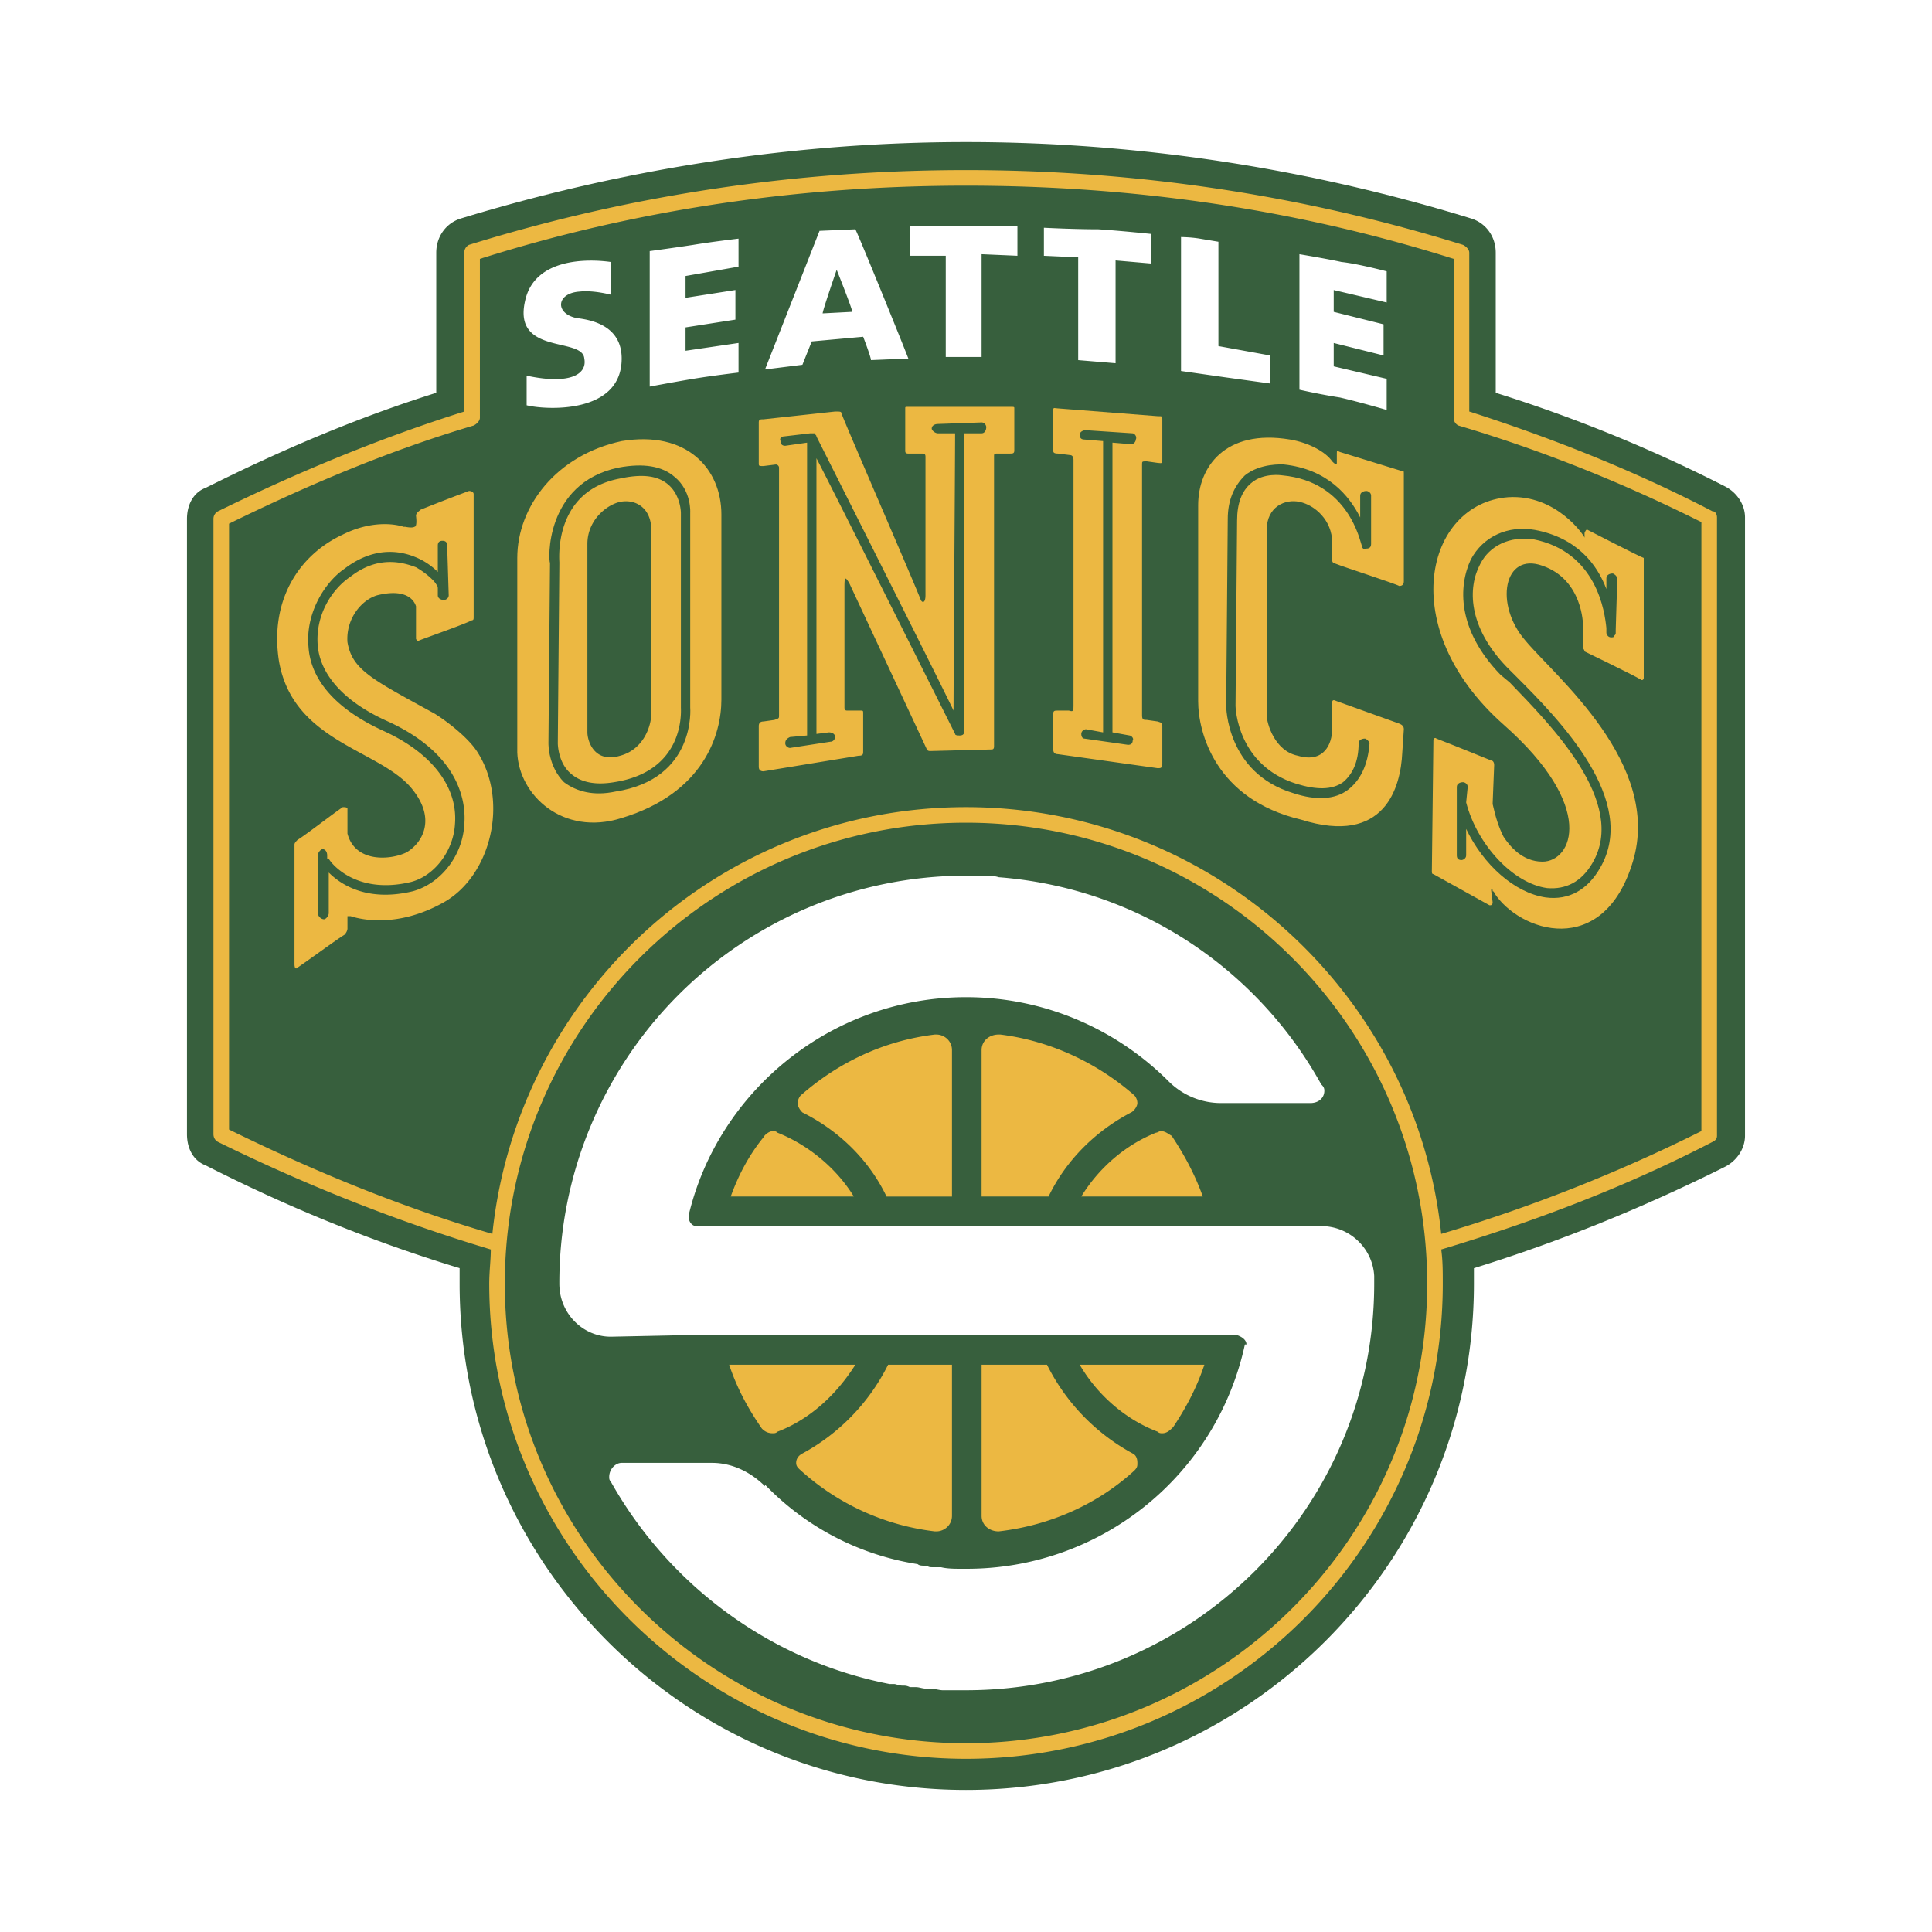 <svg xmlns="http://www.w3.org/2000/svg" width="2500" height="2500" viewBox="0 0 192.756 192.756"><g fill-rule="evenodd" clip-rule="evenodd"><path fill="#fff" d="M0 0h192.756v192.756H0V0z"/><path d="M172.08 48.516a146.711 146.711 0 0 0-22.85-9.324V25.206c0-1.554-.934-2.952-2.488-3.419-16.166-4.973-33.109-7.614-50.364-7.614-17.099 0-34.043 2.642-50.365 7.614-1.554.467-2.487 1.865-2.487 3.419v13.986c-7.928 2.486-15.544 5.75-23.006 9.479-1.244.466-1.866 1.709-1.866 3.108v61.381c0 1.4.622 2.643 1.866 3.109 8.239 4.195 16.632 7.613 25.337 10.256v1.555c0 27.814 22.54 50.502 50.521 50.502s50.676-22.688 50.676-50.502v-1.555c8.549-2.643 16.943-6.061 25.025-10.102 1.244-.621 2.021-1.863 2.021-3.107V51.624c.002-1.243-.776-2.486-2.02-3.108z" fill="#fff" stroke="#fff" stroke-width=".919" stroke-miterlimit="2.613"/><path d="M172.08 48.516a146.711 146.711 0 0 0-22.85-9.324V25.206c0-1.554-.934-2.952-2.488-3.419-16.166-4.973-33.109-7.614-50.364-7.614-17.099 0-34.043 2.642-50.365 7.614-1.554.467-2.487 1.865-2.487 3.419v13.986c-7.928 2.486-15.544 5.75-23.006 9.479-1.244.466-1.866 1.709-1.866 3.108v61.381c0 1.4.622 2.643 1.866 3.109 8.239 4.195 16.632 7.613 25.337 10.256v1.555c0 27.814 22.54 50.502 50.521 50.502s50.676-22.688 50.676-50.502v-1.555c8.549-2.643 16.943-6.061 25.025-10.102 1.244-.621 2.021-1.863 2.021-3.107V51.624c.002-1.243-.776-2.486-2.02-3.108z" fill="#375f3d"/><path d="M170.838 51.002c-7.773-4.041-16.012-7.304-24.25-9.945V25.206c0-.311-.311-.622-.623-.777-16.01-4.973-32.643-7.458-49.586-7.458s-33.577 2.486-49.588 7.458a.856.856 0 0 0-.466.777v15.851c-8.395 2.642-16.633 6.06-24.561 9.945a.853.853 0 0 0-.467.777v61.381c0 .311.155.623.467.777 8.86 4.352 17.876 7.926 27.203 10.723 0 1.088-.155 2.176-.155 3.42 0 26.105 21.452 47.395 47.567 47.395 26.27 0 47.567-21.289 47.567-47.395 0-1.244 0-2.332-.156-3.42 9.328-2.797 18.344-6.215 27.049-10.723.311-.154.465-.311.465-.621V51.624c-.001-.311-.156-.622-.466-.622zm-74.46 122.92c-25.338 0-46.012-20.514-46.012-45.842 0-25.486 20.674-45.999 46.012-45.999s46.012 20.512 46.012 45.999c.001 25.328-20.673 45.842-46.012 45.842zm73.37-61.072a160.873 160.873 0 0 1-25.959 10.256c-2.486-23.93-22.85-42.578-47.411-42.578S51.61 99.176 49.123 123.105c-9.016-2.641-17.721-6.215-26.271-10.41v-60.45c7.928-3.885 16.011-7.304 24.405-9.79.311-.155.622-.466.622-.777v-15.85c15.7-4.973 32.022-7.304 48.5-7.304 16.633 0 32.954 2.331 48.655 7.304v15.85a.85.85 0 0 0 .467.777c8.393 2.486 16.477 5.75 24.248 9.635l-.001 60.76z" fill="#ecb842"/><path d="M116.896 113.316c-.311-.156-.621-.467-1.088-.467-.154 0-.311.156-.467.156-3.107 1.242-5.75 3.574-7.461 6.371h12.125c-.776-2.175-1.864-4.194-3.109-6.06zM77.569 113.006c-.155-.156-.311-.156-.466-.156-.311 0-.777.311-.932.621-1.399 1.711-2.487 3.73-3.265 5.906h12.28c-1.71-2.797-4.508-5.129-7.617-6.371zM72.75 136.16c.777 2.33 1.865 4.352 3.264 6.371.311.311.622.465 1.088.465.156 0 .311 0 .466-.154 3.265-1.244 5.907-3.73 7.772-6.682H72.75zM115.498 142.842c.156.154.311.154.467.154.467 0 .777-.311 1.088-.621 1.244-1.863 2.332-3.885 3.109-6.215h-12.436c1.71 2.951 4.508 5.438 7.772 6.682zM113.477 145.949c0-.465-.154-.777-.465-.932a20.452 20.452 0 0 1-8.551-8.857h-6.527v15.072c0 .934.775 1.555 1.709 1.555 5.285-.621 9.949-2.797 13.523-6.061.311-.31.311-.466.311-.777zM88.606 136.16a20.45 20.45 0 0 1-8.55 8.857c-.311.154-.622.467-.622.932 0 .311.155.467.311.621a24.196 24.196 0 0 0 13.523 6.217h.155c.777 0 1.555-.621 1.555-1.555V136.16h-6.372zM94.979 104.77c0-.932-.777-1.555-1.555-1.555h-.155c-5.13.623-9.638 2.799-13.368 6.061-.155.156-.311.467-.311.777s.156.621.466.934c3.731 1.863 6.685 4.816 8.395 8.391h6.528V104.77zM112.855 110.986c.311-.156.621-.623.621-.934s-.154-.621-.311-.777c-3.73-3.262-8.395-5.438-13.367-6.061h-.156c-.934 0-1.709.623-1.709 1.555v14.607h6.684c1.709-3.573 4.662-6.526 8.238-8.39z" fill="#ecb842"/><path d="M137.105 127.303c-.156-2.797-2.488-4.973-5.285-4.973H69.486c-.466 0-.777-.467-.777-.934v-.154c2.954-12.432 14.301-21.756 27.67-21.756 7.928 0 15.079 3.264 20.208 8.391a7.407 7.407 0 0 0 5.285 2.176h8.861c.777 0 1.398-.467 1.398-1.242 0-.311-.154-.467-.311-.623-6.373-11.498-18.188-19.579-32.178-20.667-.467-.155-1.088-.155-1.555-.155h-1.865a40.595 40.595 0 0 0-40.416 40.715c0 2.951 2.332 5.283 5.13 5.283l7.461-.156h55.028c.467.156.934.467.934.932h-.156a28.354 28.354 0 0 1-27.825 22.377h-.467c-.622 0-1.399 0-2.021-.154h-.777c-.311 0-.466 0-.622-.156h-.311c-.156 0-.466 0-.622-.154a26.878 26.878 0 0 1-15.233-7.926v.156c-1.399-1.398-3.265-2.332-5.285-2.332h-9.016c-.622 0-1.244.621-1.244 1.398 0 .156 0 .311.156.467 5.751 10.256 15.855 17.871 27.825 20.201h.466c.155 0 .466.156.777.156s.466 0 .777.154h.622c.311 0 .622.156 1.088.156h.312c.466 0 .933.154 1.243.154h2.332c22.54 0 40.727-18.18 40.727-40.557v-.777zM97.934 25.362l3.574.155v-2.952H90.783v2.952h3.575v10.101h3.576V25.362zM111.301 25.984l3.576.311v-2.953s-2.953-.311-5.285-.466c-2.488 0-5.441-.155-5.441-.155v2.797l3.42.156V35.93l1.865.155 1.865.155V25.984zM121.561 24.119l-1.865-.311c-.934-.156-1.865-.156-1.865-.156v13.364l4.352.622 4.508.622v-2.798l-5.129-.932V24.119h-.001zM138.35 30.179v-3.108s-2.955-.777-4.51-.932c-1.398-.311-4.195-.777-4.195-.777v13.52s2.02.466 4.041.777c2.021.466 4.664 1.244 4.664 1.244v-3.108l-5.285-1.243v-2.331l4.973 1.243v-3.107l-4.973-1.243v-2.176l5.285 1.241zM73.683 26.605v-2.797s-2.643.311-4.508.621c-2.021.311-4.353.622-4.353.622v13.52s2.487-.467 4.353-.777c1.865-.311 4.508-.622 4.508-.622v-2.953l-5.285.777v-2.331l4.974-.777v-2.953l-4.974.777v-2.175l5.285-.932zM86.119 33.598s.777 2.02.777 2.331l3.73-.156c-.466-1.243-4.818-11.965-5.285-12.898l-3.575.155-5.44 13.831 3.73-.466.933-2.331 5.13-.466zm-1.088-2.486l-2.954.155c0-.311 1.399-4.351 1.399-4.351s1.555 3.885 1.555 4.196zM62.024 35.773c0-3.418-3.264-3.885-4.508-4.041-2.176-.466-2.021-2.486.312-2.642 1.398-.155 3.109.311 3.109.311v-3.263c-2.176-.311-7.617-.466-8.55 3.885-1.244 5.438 5.751 3.574 5.907 5.75.311 1.554-1.398 2.642-5.751 1.709v2.953c1.865.467 9.481.933 9.481-4.662z" fill="#fff"/><path d="M100.73 40.591H90.626c-.311 0-.311 0-.311.155v4.196c0 .155 0 .311.311.311h1.244c.311 0 .466 0 .466.311v13.83c0 .777-.311.777-.466.466-.777-2.02-7.617-17.715-7.928-18.647 0-.155-.155-.155-.622-.155l-7.15.777c-.312 0-.467 0-.467.311v4.04c0 .311 0 .311.467.311l1.243-.155c.155 0 .311.155.311.311v24.708c0 .311 0 .311-.466.466l-1.088.155c-.312 0-.467.155-.467.466v4.04c0 .311.155.466.467.466l9.482-1.554c.466 0 .466-.155.466-.466v-3.73c0-.311 0-.311-.311-.311h-1.244c-.156 0-.311 0-.311-.311V58.461c0-1.088.155-.777.466-.311l7.617 16.316c.155.311.155.466.467.466l6.062-.156c.156 0 .311 0 .311-.311V45.563c0-.311 0-.311.467-.311h1.088c.311 0 .467 0 .467-.311v-4.196c0-.154 0-.154-.467-.154zm-2.796 2.641h-1.711v29.681c0 .311-.155.466-.466.466-.155 0-.466 0-.466-.155 0 0-12.125-24.242-13.834-27.505v27.505l1.243-.156c.311 0 .622.156.622.466 0 .155-.156.466-.467.466l-4.042.622c-.155 0-.466-.155-.466-.466 0-.312.156-.467.466-.622l1.71-.155V44.165l-2.177.312c-.311 0-.466-.156-.466-.467-.155-.311.156-.466.311-.466l2.643-.311H81.301c0 .155.155.155.155.311 0 0 12.125 24.086 13.679 27.35 0-3.264.156-24.863.156-27.661h-1.71c-.311 0-.622-.311-.622-.466 0-.311.311-.466.622-.466l4.354-.155c.311 0 .465.311.465.466-.002.31-.156.62-.466.62zM47.568 74.934c-.933-1.399-2.953-2.953-4.197-3.73-6.218-3.418-8.239-4.351-8.706-7.148-.155-2.331 1.399-4.196 2.954-4.662 2.488-.622 3.576.156 3.886 1.088v3.263s.155.311.311.155c.777-.311 4.353-1.554 5.285-2.02.155 0 .155-.156.155-.311V49.293c0-.155-.155-.311-.466-.311-1.243.466-2.487.933-4.819 1.865-.155.155-.466.311-.466.621 0 0 .155 1.088-.155 1.088 0 0-.155.156-.933 0h-.155c-.933-.311-3.265-.621-6.062.777-4.353 2.021-7.306 6.527-6.374 12.587 1.399 8.236 10.26 8.857 13.369 12.898 2.332 2.953.933 5.284-.622 6.216-1.554.777-5.13 1.088-5.907-1.865v-1.088-1.398c0-.155-.311-.155-.466-.155-.933.621-3.731 2.797-4.508 3.263-.155.156-.311.311-.311.466v11.965s0 .621.311.311c.933-.622 3.886-2.796 4.664-3.263.311-.311.311-.622.311-.622v-1.243h.312c.932.311 4.663 1.243 9.327-1.398 4.661-2.642 6.527-10.101 3.262-15.073zm-1.243 7.303c-.156 3.108-2.332 5.905-5.13 6.682-4.508 1.088-7.15-.622-8.395-1.865v4.041c0 .311-.311.622-.466.622-.311 0-.622-.311-.622-.622v-5.75c0-.311.311-.622.466-.622.311 0 .466.311.466.622v.311h.155c0 .155 2.487 3.729 8.239 2.331 2.332-.622 4.197-3.108 4.353-5.75.311-3.729-2.332-7.148-7.151-9.324-5.751-2.642-7.306-5.905-7.461-8.391-.311-3.264 1.555-6.371 3.575-7.77 3.264-2.486 6.062-1.709 7.617-.932a6.902 6.902 0 0 1 1.71 1.243v-2.642c0-.312.156-.467.466-.467.311 0 .467.155.467.467l.155 4.972c0 .311-.311.466-.466.466-.311 0-.622-.155-.622-.466v-.622c0-.155 0-.311-.155-.466-.155-.311-.933-1.088-2.021-1.709-1.243-.466-3.73-1.243-6.528.932-1.866 1.243-3.576 3.885-3.265 6.993.311 2.952 2.798 5.594 6.995 7.459 7.462 3.419 7.773 8.393 7.618 10.257zM67.932 51.158s0-1.709-1.244-2.797c-1.088-.933-2.643-1.088-4.819-.622-6.684 1.243-6.062 8.081-6.062 8.392l-.155 18.026s0 2.02 1.399 3.107c.933.777 2.332 1.088 4.197.777 7.151-1.088 6.685-7.148 6.685-7.459V51.158h-.001zm-2.954 20.046c0 1.244-.777 3.574-3.109 4.196-2.643.777-3.265-1.554-3.265-2.331V54.266c0-2.331 1.865-3.885 3.265-4.196 1.554-.311 3.109.622 3.109 2.797v18.337z" fill="#ecb842"/><path d="M62.024 44.009c-6.529 1.399-10.415 6.527-10.415 11.655v19.424c.155 4.196 4.508 8.391 10.415 6.527 8.239-2.487 9.949-8.392 9.949-11.811V51.313c0-4.506-3.42-8.391-9.949-7.304zm-.621 34.965c-2.177.466-3.887 0-5.13-.932-1.555-1.554-1.555-3.729-1.555-3.885l.156-18.026c-.156 0-.622-7.925 6.839-9.479 2.487-.466 4.353-.156 5.596.932 1.71 1.398 1.555 3.574 1.555 3.574v19.425s.622 7.148-7.461 8.391zM115.498 41.523l-9.949-.777c-.311 0-.465-.155-.465.156v4.04c0 .155 0 .311.465.311l1.244.156c.156 0 .311.155.311.466v24.552c0 .466 0 .622-.465.466h-1.09c-.311 0-.465 0-.465.311v3.574c0 .311.154.466.465.466l9.949 1.398c.311 0 .467 0 .467-.466v-3.729c0-.311 0-.311-.467-.466l-1.088-.155c-.311 0-.467 0-.467-.466V46.34c0-.311 0-.311.467-.311l1.088.155c.311 0 .467.155.467-.311v-4.041c0-.309 0-.309-.467-.309zm-2.643 2.797l-1.865-.156v28.904l1.711.311c.154 0 .465.311.311.466 0 .312-.156.467-.467.467l-4.354-.622c-.154 0-.311-.155-.311-.466 0-.311.311-.466.467-.466l1.709.311v-29.06l-1.865-.155c-.311 0-.465-.155-.465-.466 0-.311.311-.466.621-.466l4.664.311c.154 0 .465.311.311.622 0 .154-.156.465-.467.465zM139.438 72.136l-6.062-2.176c-.311-.155-.467-.155-.467.156v2.642c0 1.399-.777 3.418-3.42 2.642-2.332-.466-3.109-3.263-3.109-4.04V52.867c0-2.331 1.865-3.108 3.266-2.797 1.555.311 3.264 1.865 3.264 4.04v1.555c0 .466 0 .466.467.621.311.156 6.062 2.021 6.217 2.176.311 0 .467-.155.467-.466V47.273c0-.311 0-.311-.311-.311l-6.062-1.865c-.311-.155-.311-.155-.311.155v.933c0 .155 0 .311-.467-.155-.621-.933-2.332-1.865-4.197-2.176-6.529-1.087-9.172 2.797-9.172 6.527v19.58c0 3.108 1.711 9.79 10.26 11.811 8.395 2.642 9.949-3.264 10.104-6.682l.156-2.331c-.002-.312-.159-.467-.623-.623zm-4.975 6.682c-1.244.932-3.109 1.087-5.441.311-6.684-2.02-6.684-8.702-6.684-8.702s.156-18.492.156-18.647c0-1.865.621-3.263 1.709-4.351 1.555-1.243 3.73-1.088 3.887-1.088 4.352.466 6.527 3.108 7.617 5.283v-2.175c0-.311.311-.466.621-.466.156 0 .467.156.467.466v4.817c0 .311-.156.466-.467.466-.156.155-.467 0-.467-.311-.154-.312-1.244-6.372-7.928-6.993 0 0-1.865-.311-3.109.777-.932.776-1.398 2.02-1.398 3.729l-.156 18.492c0 .156.156 5.905 6.062 7.77 2.021.622 3.576.622 4.664-.155.934-.777 1.555-2.021 1.555-3.885 0-.312.311-.467.621-.467.156 0 .467.311.467.467-.155 2.176-.932 3.73-2.176 4.662zM163.998 55.665c-.156 0-5.596-2.797-5.596-2.797-.156-.155-.312.311-.312.311v.466c0-.155-2.797-4.351-7.617-4.04-8.238.621-11.348 13.053-.465 22.688 9.326 8.236 6.84 13.675 3.885 13.675-2.02 0-3.264-1.554-3.885-2.486-.467-.932-.777-1.864-1.088-3.263 0-.155.154-3.885.154-3.885 0-.311-.154-.466-.311-.466 0 0-4.197-1.709-5.441-2.176-.154-.155-.311 0-.311.155l-.154 13.054c0 .155 0 .311.154.311 1.088.622 4.508 2.486 5.598 3.108.154 0 .311 0 .311-.311l-.156-1.243h.156v.155s.154 0 .154.155c2.488 3.885 10.881 6.682 13.836-3.108 2.953-9.79-7.773-18.492-10.727-22.066-3.109-3.574-2.176-8.857 1.709-7.458 4.043 1.398 4.043 5.905 4.043 5.905v2.331s.154.155.154.311c0 0 4.82 2.331 5.596 2.797.156.156.312 0 .312-.156V55.665h.001zm-2.799 7.458c0 .156 0 .156-.154.311 0 .155-.156.155-.312.155-.311 0-.465-.311-.465-.466v-.466c-.156-1.554-.934-7.615-7.307-8.858-2.332-.311-4.352.622-5.285 2.486-1.244 2.331-1.244 6.216 2.643 10.256l.932.932c4.354 4.352 12.281 12.432 8.395 19.114-1.242 2.175-3.109 3.263-5.439 2.952-3.109-.466-6.219-3.263-7.928-6.837v2.642c0 .311-.312.466-.467.466-.311 0-.467-.155-.467-.466V78.506c0-.311.311-.466.621-.466.156 0 .467.155.467.466l-.154 1.554c1.088 4.196 4.662 8.081 8.082 8.547 1.865.155 3.42-.622 4.508-2.486 3.576-6.061-4.197-13.831-8.238-18.026l-.932-.777c-4.354-4.506-4.197-8.857-2.955-11.499 1.244-2.331 3.73-3.419 6.375-2.953 4.195.777 6.217 3.418 7.15 5.905v-1.088c0-.311.311-.466.621-.466.156 0 .467.311.467.466l-.156 5.128-.002.312z" fill="#ecb842"/></g></svg>